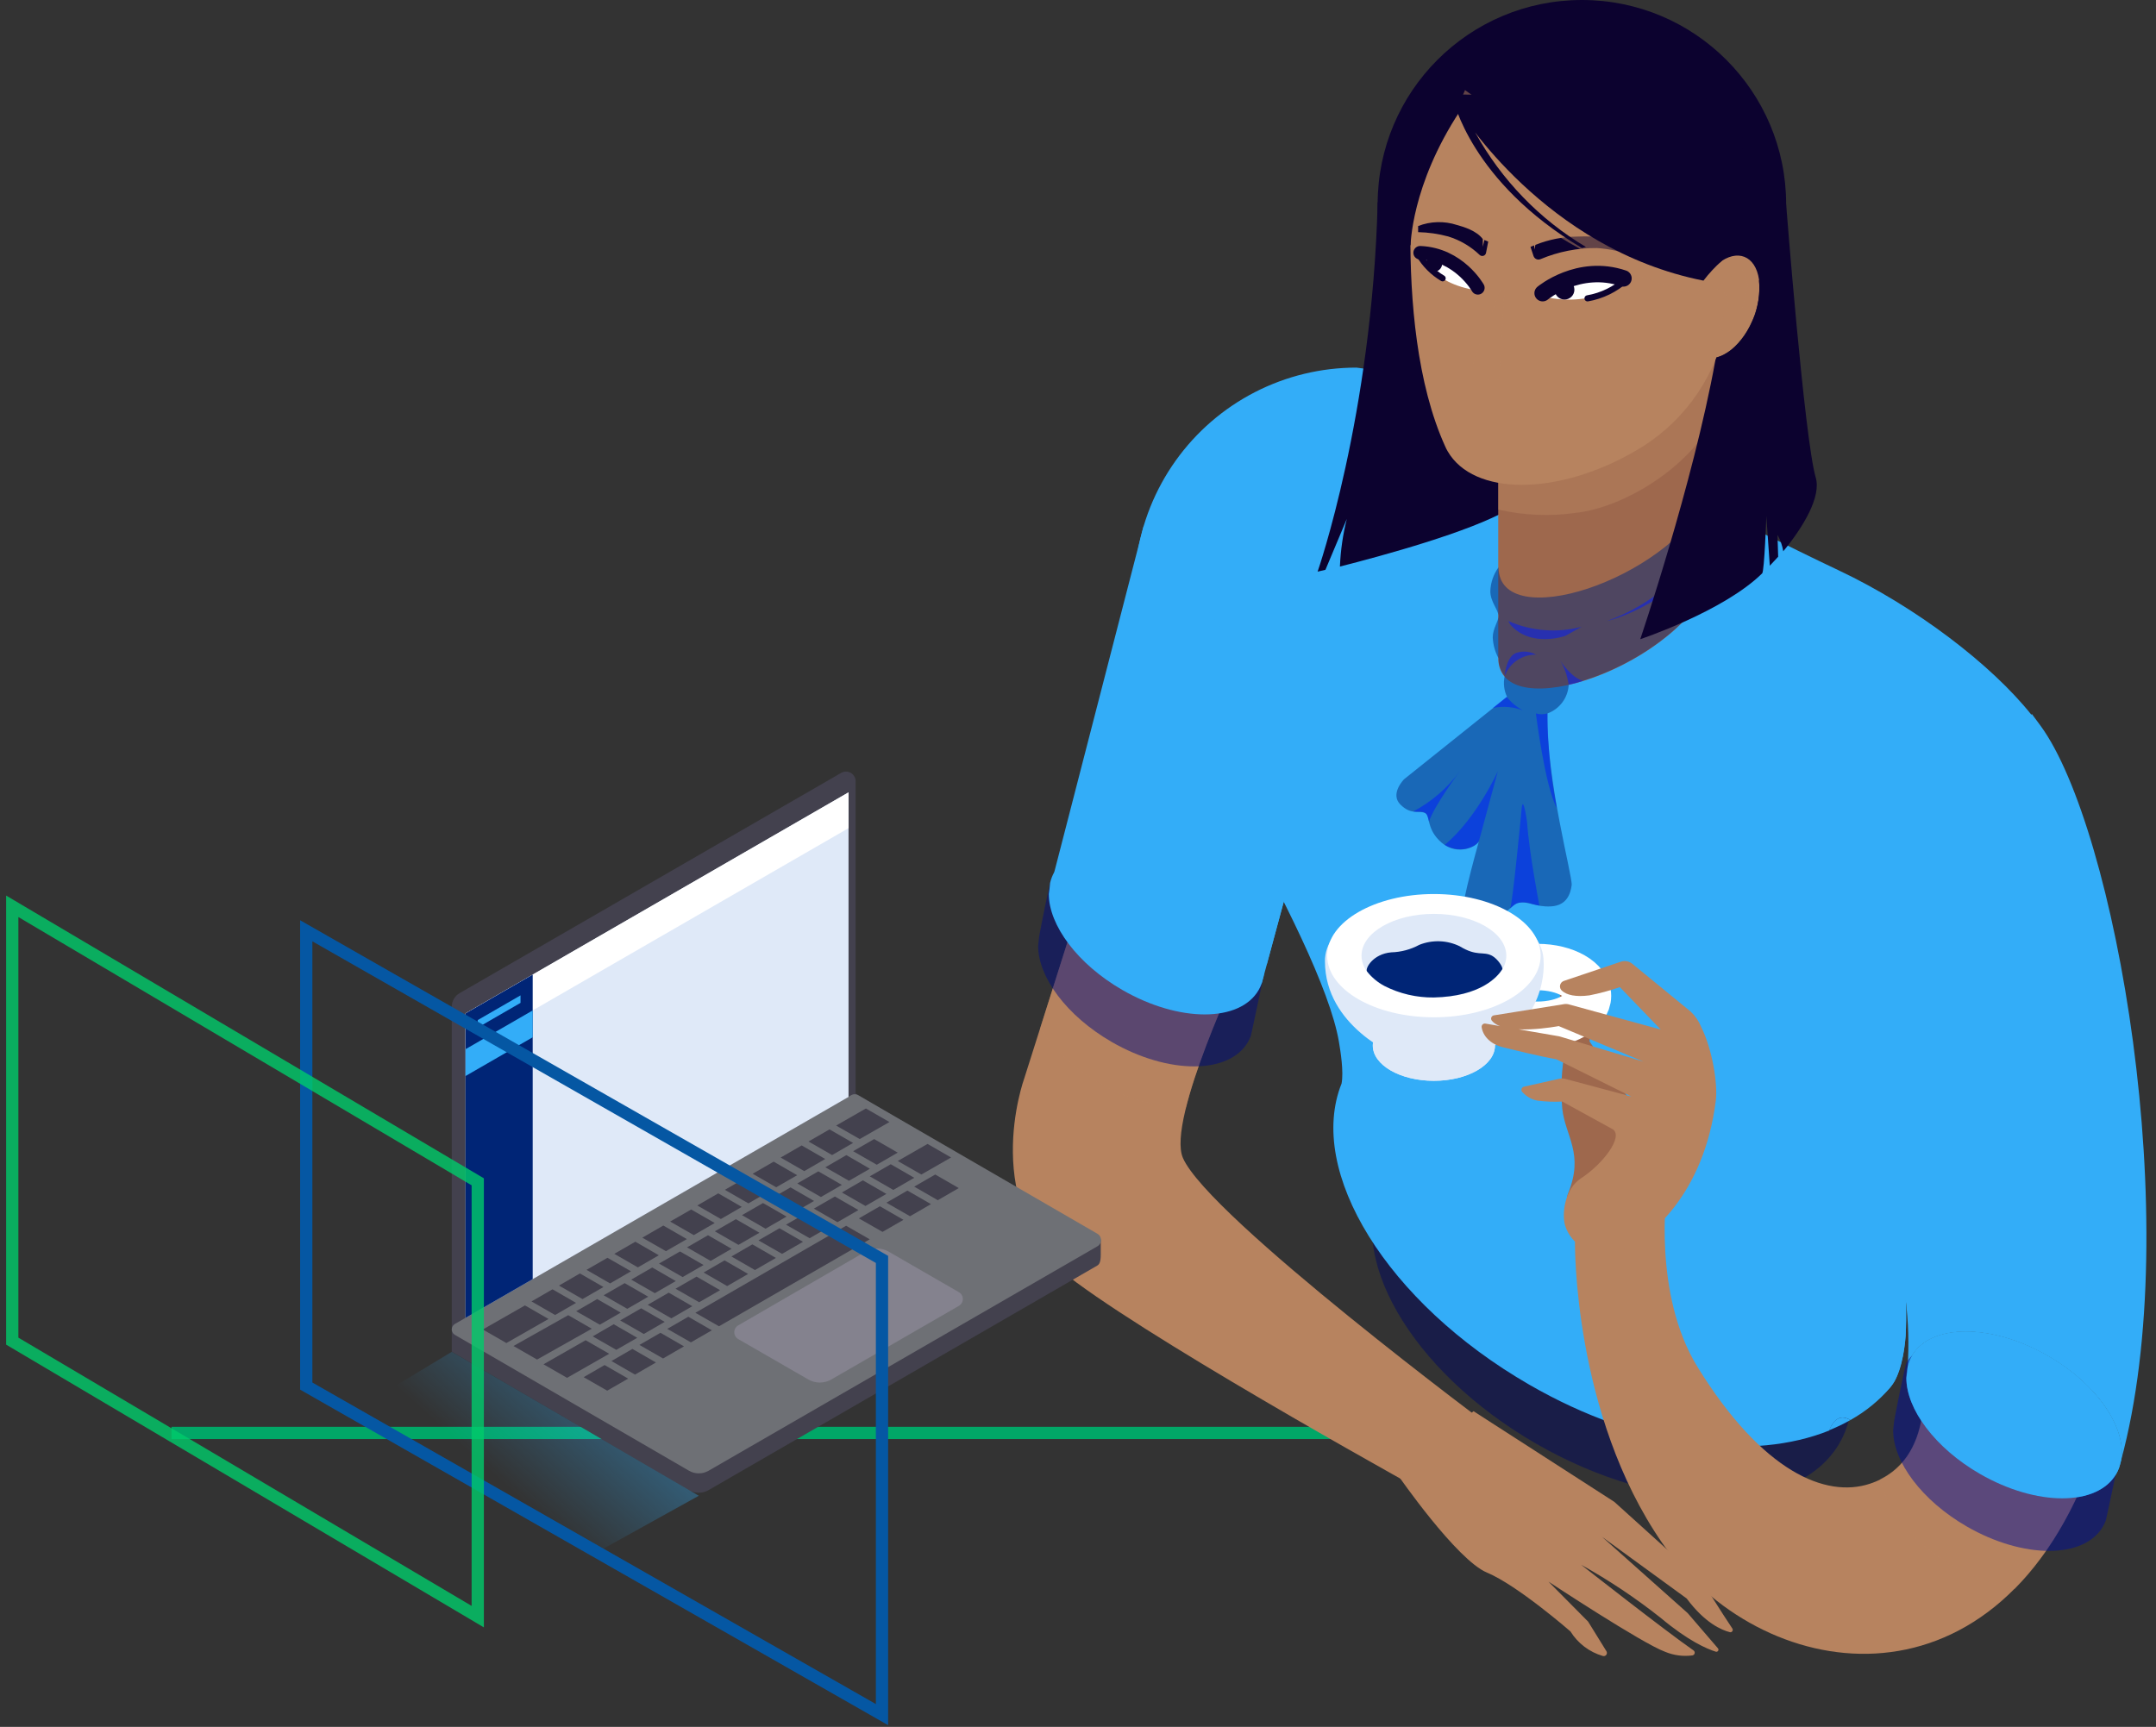 <svg xmlns="http://www.w3.org/2000/svg" width="176" height="141" viewBox="0 0 176 141" fill="none"><rect x="0" y="0" width="176" height="141" fill="#333333" stroke="none"/><path d="M118 117H14" stroke="#01A767" stroke-miterlimit="10"></path><path d="M88.288 73.305L83.618 88.036C83.618 88.036 79.716 98.71 87.859 104.705C95.819 110.568 117.031 122.241 117.031 122.241L122.097 116.821C122.097 116.821 98.661 99.385 96.564 94.545C95.211 91.425 101.399 78.489 101.399 78.489L88.288 73.305Z" fill="#B7835F"></path><g style="mix-blend-mode:multiply" opacity="0.5"><path d="M87.927 74.451L84.906 83.98C86.15 85.82 87.81 87.341 89.751 88.419C91.88 89.717 94.326 90.402 96.82 90.399C97.612 87.241 99.256 83.259 100.34 80.794C99.082 80.347 97.286 79.927 95.312 78.787C92.574 77.203 89.939 75.234 87.927 74.451Z" fill="#B7835F"></path></g><path opacity="0.5" d="M96.316 75.445C91.707 72.787 87.362 69.017 85.849 71.675C85.689 71.957 84.906 76.025 84.85 76.34C84.793 76.656 84.788 76.939 84.746 77.236C84.746 79.785 87.079 82.957 90.755 85.078C95.364 87.736 100.34 87.736 101.877 85.078C101.969 84.916 102.048 84.748 102.112 84.573C102.169 84.38 103.092 79.945 103.144 79.752C103.62 77.108 100.34 77.768 96.316 75.445Z" fill="#000D80"></path><path d="M129.134 33.347C138.343 33.347 145.808 25.882 145.808 16.673C145.808 7.465 138.343 0 129.134 0C119.926 0 112.461 7.465 112.461 16.673C112.461 25.882 119.926 33.347 129.134 33.347Z" fill="#0C022F"></path><path opacity="0.5" d="M150.171 117.825C146.736 123.772 135.637 123.791 125.378 117.867C115.119 111.944 109.586 102.316 113.017 96.373L150.963 115.827C150.797 116.528 150.531 117.201 150.171 117.825Z" fill="#00095E"></path><path d="M150.94 115.885L151.063 115.941C152.285 115.261 153.377 114.371 154.291 113.312C156.002 111.299 155.559 106.097 155.559 106.097C155.79 107.928 155.845 109.778 155.724 111.62C155.794 111.306 155.91 111.004 156.068 110.724C157.604 108.062 162.585 108.062 167.189 110.724C171.214 113.048 173.622 116.629 173.141 119.273C178.424 99.786 172.67 67.561 166.572 59.253C166.482 59.126 166.388 59.003 166.294 58.876L165.865 58.296L165.827 58.358C162.557 54.253 156.402 49.554 150.111 46.576C141.708 42.612 128.056 35.266 118.743 31.825C116.142 30.949 113.457 30.343 110.732 30.016C107.844 30.015 104.997 30.704 102.429 32.026C99.861 33.349 97.647 35.265 95.97 37.617C94.293 39.968 93.202 42.687 92.788 45.545C92.375 48.404 92.65 51.32 93.592 54.05C93.592 54.05 107.848 76.492 109.299 85.059C109.431 85.842 109.7 87.505 109.516 88.471C106.651 95.63 113.192 106.337 124.842 113.062C133.97 118.331 143.136 119.292 149.324 116.804C149.682 115.899 150.219 115.512 150.94 115.885Z" fill="#33ADF8"></path><path d="M150.941 115.885C150.216 115.513 149.683 115.885 149.32 116.781C149.92 116.541 150.502 116.26 151.064 115.942L150.941 115.885Z" fill="#33ADF8"></path><path d="M173.141 119.27C173.089 119.463 173.037 119.661 172.98 119.849C173.051 119.661 173.104 119.467 173.141 119.27V119.27Z" fill="#33ADF8"></path><path d="M155.621 112.509C155.662 112.213 155.697 111.915 155.725 111.613C155.655 111.907 155.62 112.207 155.621 112.509Z" fill="#33ADF8"></path><path d="M167.191 110.716C162.582 108.058 157.605 108.058 156.069 110.716C155.911 110.996 155.795 111.298 155.725 111.612C155.7 111.926 155.665 112.224 155.621 112.507C155.621 115.056 157.954 118.228 161.63 120.349C166.239 123.007 171.215 123.007 172.752 120.349C172.844 120.188 172.923 120.019 172.987 119.844C173.044 119.651 173.091 119.458 173.147 119.265C173.619 116.626 171.215 113.039 167.191 110.716Z" fill="#33ADF8"></path><path d="M97.187 71.202C92.578 68.544 87.601 68.544 86.065 71.202C85.907 71.483 85.791 71.784 85.721 72.098C85.696 72.412 85.661 72.71 85.617 72.993C85.617 75.543 87.95 78.714 91.626 80.835C96.235 83.493 101.211 83.493 102.748 80.835C102.84 80.674 102.919 80.505 102.983 80.331C103.04 80.138 103.087 79.944 103.144 79.751C103.619 77.107 101.211 73.526 97.187 71.202Z" fill="#33ADF8"></path><path d="M93.366 42.922L86.066 71.202L102.985 80.335L107.872 62.248L93.366 42.922Z" fill="#33ADF8"></path><g style="mix-blend-mode:multiply"><path d="M104.797 73.616L99.189 63.315C99.189 63.315 98.614 64.314 99.584 66.166C100.617 68.14 103.223 74.149 103.383 78.843L104.797 73.616Z" fill="#33ADF8"></path></g><path d="M123.139 41.604C119.981 43.437 112.856 45.374 109.382 46.26C109.435 44.948 109.623 43.645 109.943 42.372L108.2 46.524L107.559 46.675C107.559 46.675 112.007 33.95 112.464 16.514L133.436 8.102L132.559 36.377C132.559 36.377 125.467 40.242 123.139 41.604Z" fill="#0C022F"></path><path d="M139.963 46.867L140.048 27.795L122.305 27.725V53.748C122.366 59.488 137.347 54.412 139.963 46.867Z" fill="#9E684D"></path><g style="mix-blend-mode:multiply" opacity="0.5"><path d="M140.033 33.977C137.903 38.218 132.549 41.432 128.647 41.875C126.536 42.178 124.387 42.086 122.309 41.607V30.485L140.052 29.17L140.033 33.977Z" fill="#B7835F"></path></g><path opacity="0.5" d="M140.401 41.269C140.355 40.685 140.217 40.112 139.991 39.572L139.52 40.477C135.985 47.438 122.37 51.787 122.328 46.321C121.919 46.89 121.686 47.567 121.659 48.267C121.659 49.153 122.328 49.799 122.328 50.308C122.328 50.722 121.857 51.33 121.857 52.037C121.881 52.634 122.042 53.218 122.328 53.743C122.314 54.279 122.491 54.801 122.828 55.218C122.706 55.785 122.775 56.377 123.025 56.901L114.618 63.626C114.618 63.626 113.44 64.813 114.316 65.69C115.193 66.566 115.848 66.161 116.319 66.378C116.791 66.595 116.399 67.712 117.695 68.814C118.991 69.917 120.617 69.111 120.744 68.654V68.626C120.217 70.511 119.802 72.146 119.59 73.164C119.59 73.164 119.637 74.488 121.409 74.686C123.181 74.884 123.233 73.876 123.987 73.715C124.741 73.555 125.335 74.078 126.616 74.007C127.898 73.937 128.209 72.975 128.299 72.273C128.388 71.571 126.206 63.673 126.324 58.253C126.813 58.075 127.239 57.756 127.547 57.337C127.856 56.918 128.033 56.417 128.059 55.897C132.602 54.874 138.426 51.288 139.967 46.844C140.193 46.37 140.337 45.862 140.392 45.34C140.359 44.596 139.977 44.172 139.982 43.682C139.986 43.192 140.486 42.122 140.401 41.269Z" fill="#002576"></path><path d="M128.567 101.406C128.567 101.406 128.392 115.455 135.702 126.002C143.647 137.467 162.54 140.611 170.552 119.847L156.885 111.835C156.885 111.835 158.299 119.277 152.644 121.148C149.057 122.335 143.888 120.205 138.581 111.628C134.891 105.657 136.069 97.217 136.069 97.217L128.567 101.406Z" fill="#B7835F"></path><path opacity="0.5" d="M124.216 66.019C124.216 66.019 123.49 73.771 123.273 74.181C123.273 74.181 123.693 73.743 123.994 73.71C124.365 73.641 124.747 73.679 125.097 73.819L125.667 73.946C125.667 73.946 124.833 69.667 124.659 67.136C124.626 66.839 124.324 64.869 124.216 66.019Z" fill="#001AFF"></path><path opacity="0.5" d="M120.746 68.62L122.273 62.965C122.273 62.965 120.572 66.777 117.938 68.988C118.349 69.228 118.818 69.353 119.295 69.35C120.006 69.317 120.643 68.936 120.746 68.62Z" fill="#001AFF"></path><path opacity="0.5" d="M115.367 66.256C116.871 65.458 118.174 64.331 119.18 62.957C119.18 62.957 117.12 65.709 116.649 67.085C116.649 67.085 116.555 66.52 116.38 66.402C116.262 66.321 116.123 66.277 115.98 66.275C115.688 66.265 115.565 66.298 115.367 66.256Z" fill="#001AFF"></path><path opacity="0.5" d="M122.998 56.9C123.36 57.357 123.813 57.734 124.327 58.008C123.543 57.707 122.69 57.637 121.867 57.805L122.998 56.9Z" fill="#001AFF"></path><path opacity="0.5" d="M126.321 58.252C126.014 58.343 125.687 58.343 125.379 58.252C125.379 58.252 126.109 64.171 127.085 65.981C126.592 63.434 126.336 60.846 126.321 58.252V58.252Z" fill="#001AFF"></path><path opacity="0.5" d="M140.05 43.254C140.05 43.254 137.166 48.584 131.176 50.705C131.176 50.705 135.705 49.795 140.224 44.578C140.012 44.171 139.95 43.702 140.05 43.254V43.254Z" fill="#001AFF"></path><path opacity="0.5" d="M123.121 50.703C125.008 51.536 127.122 51.702 129.116 51.174L127.782 51.919C127.782 51.919 125.016 52.928 123.31 51.028L123.121 50.703Z" fill="#001AFF"></path><path opacity="0.5" d="M128.054 55.92C127.96 55.223 127.728 54.551 127.371 53.945C127.371 53.945 128.266 55.359 129.256 55.599C129.261 55.595 128.422 55.854 128.054 55.92Z" fill="#001AFF"></path><path opacity="0.5" d="M125.397 53.455C125.168 53.327 124.915 53.246 124.654 53.216C124.392 53.186 124.128 53.208 123.875 53.281C122.933 53.497 122.824 55.222 122.824 55.222C123.014 54.696 123.365 54.242 123.826 53.925C124.288 53.608 124.837 53.443 125.397 53.455Z" fill="#001AFF"></path><g style="mix-blend-mode:multiply"><path d="M155.562 106.093C155.562 106.093 156.076 92.016 151.924 84.32L151.58 86.677C153.074 93.769 154.987 105.056 151.066 115.923C151.066 115.923 153.922 114.038 154.653 112.78C154.653 112.78 155.36 111.569 155.562 109.095C155.558 109.114 155.657 106.639 155.562 106.093Z" fill="#33ADF8"></path></g><path d="M134.467 97.399C134.467 97.399 127.101 99.647 128.001 97.456C129.345 94.19 127.775 92.786 127.53 90.509C127.393 88.917 127.469 87.313 127.756 85.74L127.285 80.627C127.285 80.627 129.868 80.792 129.769 85.052L134.307 91.65L134.467 97.399Z" fill="#9E684D"></path><path d="M117.052 88.249C119.806 88.249 122.038 86.96 122.038 85.37C122.038 83.779 119.806 82.49 117.052 82.49C114.299 82.49 112.066 83.779 112.066 85.37C112.066 86.96 114.299 88.249 117.052 88.249Z" fill="#DFE9F8"></path><g style="mix-blend-mode:multiply"><path d="M117.052 88.249C119.806 88.249 122.038 86.96 122.038 85.37C122.038 83.779 119.806 82.49 117.052 82.49C114.299 82.49 112.066 83.779 112.066 85.37C112.066 86.96 114.299 88.249 117.052 88.249Z" fill="#DFE9F8"></path></g><path d="M122.852 83.106C123.687 83.493 124.599 83.686 125.519 83.672C127.79 83.672 129.633 82.607 129.633 81.315C129.633 80.024 127.79 78.959 125.519 78.959" stroke="white" stroke-width="3.787" stroke-miterlimit="10"></path><path d="M117.053 73.336C121.987 73.336 126.007 75.645 126.007 78.492C126.007 78.492 126.544 83.963 120.178 86.183H120.145C119.176 86.594 118.134 86.806 117.081 86.806C116.029 86.806 114.987 86.594 114.018 86.183H113.985C113.985 86.183 108.16 83.826 108.16 78.492C108.123 75.645 112.119 73.336 117.053 73.336Z" fill="#DFE9F8"></path><path d="M117.054 83.064C121.866 83.064 125.767 80.811 125.767 78.031C125.767 75.251 121.866 72.998 117.054 72.998C112.241 72.998 108.34 75.251 108.34 78.031C108.34 80.811 112.241 83.064 117.054 83.064Z" fill="white"></path><g style="mix-blend-mode:multiply"><path d="M117.054 81.443C120.318 81.443 122.964 79.915 122.964 78.031C122.964 76.147 120.318 74.619 117.054 74.619C113.79 74.619 111.145 76.147 111.145 78.031C111.145 79.915 113.79 81.443 117.054 81.443Z" fill="#DFE9F8"></path></g><path d="M121.931 82.908L127.615 81.999C127.752 81.969 127.893 81.969 128.03 81.999L135.57 84.063L132.233 80.599C131.421 80.883 130.589 81.108 129.745 81.273C128.628 81.419 127.907 81.25 127.507 80.896C127.443 80.841 127.395 80.771 127.368 80.691C127.341 80.612 127.336 80.527 127.353 80.445C127.37 80.363 127.408 80.287 127.464 80.224C127.52 80.162 127.592 80.116 127.671 80.09L132.309 78.526C132.467 78.471 132.637 78.459 132.802 78.488C132.967 78.518 133.122 78.589 133.251 78.695L138.02 82.602C138.391 82.954 138.682 83.382 138.873 83.856C139.769 85.637 140.24 88.479 140.066 89.864C139.123 97.433 134.707 101.288 132.054 102.174C131.252 102.457 130.373 102.424 129.594 102.083C128.815 101.742 128.195 101.117 127.86 100.336C127.822 100.238 127.788 100.138 127.756 100.034C127.502 99.148 127.695 97.098 129.071 96.203C130.843 95.053 132.54 92.819 131.663 92.211L127.535 89.944C126.862 89.978 126.187 89.953 125.518 89.869C125.056 89.786 124.634 89.554 124.316 89.209C124.272 89.18 124.237 89.139 124.217 89.09C124.197 89.041 124.192 88.987 124.202 88.935C124.213 88.883 124.239 88.836 124.277 88.799C124.315 88.762 124.363 88.738 124.415 88.728L127.276 88.083C127.43 88.045 127.592 88.045 127.747 88.083L133.176 89.534L127.049 86.49C127.049 86.49 125.73 86.273 122.686 85.51C121.606 85.237 121.046 84.539 120.951 83.87C120.946 83.829 120.951 83.787 120.965 83.747C120.979 83.708 121.002 83.673 121.032 83.645C121.063 83.616 121.099 83.595 121.139 83.584C121.179 83.572 121.221 83.57 121.262 83.578L127.243 84.61L127.36 84.638L134.161 86.683L127.243 83.78C127.243 83.78 122.836 84.629 121.785 83.342C121.756 83.307 121.736 83.264 121.728 83.219C121.719 83.174 121.723 83.128 121.737 83.084C121.752 83.041 121.778 83.002 121.812 82.971C121.846 82.94 121.887 82.919 121.931 82.908V82.908Z" fill="#B7835F"></path><path d="M140.317 22.611L141.377 9.086H115.788C115.788 9.086 113.313 26.198 117.984 36.471C118.04 36.598 118.106 36.726 118.177 36.848C120.288 40.5 127.131 40.5 133.451 36.848C135.283 35.811 136.881 34.406 138.143 32.72C139.405 31.035 140.304 29.106 140.783 27.055C140.915 26.443 140.086 26.584 140.044 26.028C139.992 25.307 141.085 23.62 141.085 23.62C140.877 23.249 140.619 22.91 140.317 22.611V22.611Z" fill="#B7835F"></path><path d="M143.592 22.816C143.694 23.885 143.543 24.964 143.151 25.965C142.759 26.965 142.137 27.859 141.334 28.574C139.793 29.804 138.304 29.22 138.012 27.269C137.909 26.199 138.06 25.12 138.452 24.12C138.844 23.119 139.467 22.225 140.269 21.51C141.81 20.28 143.299 20.869 143.592 22.816Z" fill="#B7835F"></path><path d="M145.807 16.672C145.807 16.672 147.292 35.749 148.22 38.986C148.691 40.551 147.212 43.025 145.572 45.014C145.496 44.542 145.336 44.087 145.1 43.671L145.157 45.457C145.006 45.626 144.629 46.022 144.474 46.192L144.191 42.148C144.191 42.148 144.031 46.64 143.852 46.814C140.689 49.929 133.898 52.191 133.898 52.191C133.898 52.191 138.182 39.575 140.025 29.448C140.055 29.355 140.093 29.266 140.138 29.179C140.138 29.179 141.943 28.807 143.074 26.13C143.523 25.122 143.701 24.014 143.592 22.916L145.807 16.672Z" fill="#0C022F"></path><path d="M113.571 77.759C114.373 77.738 115.158 77.528 115.862 77.146C116.39 76.935 116.956 76.836 117.524 76.856C118.092 76.876 118.649 77.015 119.161 77.264C120.574 78.126 121.046 77.65 121.79 78.032C122.262 78.287 122.733 79.008 122.629 79.149C122.247 79.752 120.886 81.355 117.049 81.444C115.647 81.462 114.261 81.138 113.011 80.501C112.464 80.209 111.983 79.808 111.597 79.323C111.413 79.097 112.059 77.891 113.571 77.759Z" fill="#002576"></path><path d="M140.311 26.086C140.709 26.086 141.032 25.526 141.032 24.837C141.032 24.147 140.709 23.588 140.311 23.588C139.913 23.588 139.59 24.147 139.59 24.837C139.59 25.526 139.913 26.086 140.311 26.086Z" fill="#B7835F"></path><g style="mix-blend-mode:multiply" opacity="0.5"><path d="M140.039 23.694C140.039 23.694 141.114 22.718 141.877 22.04C142.287 21.677 142.914 22.714 142.504 24.118C142.362 24.589 141.976 26.437 140.892 27.346C140.892 27.346 140.6 27.601 140.638 27.346C140.718 26.781 140.303 26.818 140.378 26.484C140.43 26.273 140.534 26.079 140.68 25.918C140.68 25.918 140.996 25.701 141.033 24.849C141.071 23.995 140.524 23.6 140.312 23.6C140.214 23.602 140.118 23.635 140.039 23.694Z" fill="#B7835F"></path></g><path d="M120.288 115.225L131.782 122.628L138.927 129.084C138.927 129.084 140.614 131.78 141.42 132.977C141.44 133.009 141.45 133.046 141.449 133.084C141.449 133.122 141.437 133.159 141.415 133.19C141.393 133.221 141.363 133.245 141.328 133.26C141.293 133.274 141.254 133.277 141.217 133.269C140.539 133.1 139.177 132.52 137.687 130.517L130.783 125.489L137.772 131.714L140.242 134.589C140.265 134.617 140.279 134.651 140.282 134.687C140.284 134.723 140.275 134.759 140.255 134.79C140.236 134.82 140.207 134.844 140.173 134.857C140.139 134.87 140.102 134.872 140.067 134.862C139.327 134.631 137.805 133.976 135.562 132.096C133.52 130.479 131.349 129.031 129.073 127.765C129.073 127.765 135.873 133.109 138.248 134.759C138.284 134.784 138.312 134.819 138.328 134.859C138.344 134.9 138.348 134.944 138.34 134.987C138.331 135.03 138.31 135.07 138.28 135.101C138.25 135.132 138.211 135.154 138.168 135.164C137.406 135.267 136.63 135.165 135.92 134.867C134.063 134.193 126.401 129.136 126.401 129.136L129.643 132.407L131.137 134.824C131.165 134.869 131.18 134.922 131.177 134.975C131.175 135.028 131.156 135.08 131.124 135.122C131.091 135.164 131.047 135.195 130.996 135.211C130.945 135.227 130.891 135.227 130.84 135.211C129.743 134.892 128.803 134.178 128.201 133.208C128.201 133.208 123.875 129.438 121.391 128.406C118.908 127.374 114.129 120.465 114.129 120.465L120.288 115.225Z" fill="#B7835F"></path><g style="mix-blend-mode:multiply" opacity="0.5"><path d="M120.168 30.01C119.97 30.882 121.04 31.165 122.369 31.009L122.807 23.785C122.809 23.743 122.795 23.702 122.77 23.669C122.744 23.636 122.708 23.613 122.667 23.604C122.626 23.595 122.583 23.6 122.546 23.62C122.509 23.639 122.48 23.671 122.463 23.709C121.719 25.58 120.295 29.35 120.168 30.01Z" fill="#B7835F"></path></g><path d="M125.187 20.908C125.206 20.963 125.236 21.013 125.275 21.056C125.313 21.098 125.36 21.132 125.413 21.156C125.465 21.18 125.522 21.193 125.58 21.194C125.637 21.195 125.695 21.185 125.748 21.163C127.211 20.547 128.784 20.238 130.371 20.253C131.359 20.321 132.331 20.529 133.26 20.871L133.114 19.787C131.702 19.413 130.242 19.254 128.783 19.316C127.602 19.325 126.434 19.555 125.338 19.994L125.272 20.376L125.23 20.037L124.938 20.154L125.187 20.908Z" fill="#0C022F"></path><path d="M121.308 20.652C121.297 20.706 121.271 20.757 121.234 20.798C121.197 20.839 121.15 20.87 121.097 20.887C121.044 20.904 120.988 20.906 120.934 20.894C120.879 20.881 120.83 20.855 120.789 20.817C120.063 20.122 119.186 19.606 118.226 19.309C117.423 19.092 116.597 18.973 115.766 18.955V18.456C116.781 18.062 117.902 18.032 118.937 18.371C119.503 18.526 120.544 18.842 121.044 19.521V20.148L121.176 19.596L121.487 19.728L121.308 20.652Z" fill="#0C022F"></path><g style="mix-blend-mode:multiply" opacity="0.5"><path d="M164.999 118.23C161.992 116.496 159.103 114.286 157.034 113.701C157.034 115.845 156.563 119.253 153.5 120.77C153.905 123.169 156.111 125.954 159.433 127.839C160.984 128.767 162.689 129.407 164.466 129.729C166.728 127.448 168.745 124.366 170.348 120.374C169.075 119.861 167.143 119.469 164.999 118.23Z" fill="#B7835F"></path></g><path opacity="0.5" d="M166.113 115.005C161.504 112.347 157.158 108.577 155.646 111.235C155.486 111.518 154.703 115.585 154.647 115.901C154.59 116.217 154.585 116.499 154.543 116.796C154.543 119.346 156.876 122.517 160.552 124.638C165.161 127.296 170.137 127.296 171.673 124.638C171.766 124.477 171.845 124.308 171.909 124.134C171.966 123.941 172.889 119.506 172.941 119.313C173.422 116.674 170.123 117.329 166.113 115.005Z" fill="#000F98"></path><path d="M167.191 110.714C162.582 108.056 157.605 108.056 156.069 110.714C155.911 110.994 155.795 111.296 155.725 111.61C155.7 111.924 155.665 112.222 155.621 112.505C155.621 115.055 157.954 118.226 161.63 120.347C166.239 123.005 171.215 123.005 172.752 120.347C172.844 120.186 172.923 120.017 172.987 119.843C173.044 119.649 173.091 119.456 173.147 119.263C173.619 116.624 171.215 113.037 167.191 110.714Z" fill="#33ADF8"></path><g style="mix-blend-mode:multiply" opacity="0.5"><path d="M118.062 10.914C118.062 10.914 123.576 20.127 138.492 24.019L139.59 21.87L119.594 7.355L118.062 10.914Z" fill="#B7835F"></path></g><path d="M115.15 20.072C115.15 20.072 115.174 15.148 119.179 9.068C119.179 9.068 126.065 20.332 139.057 22.914C139.503 22.329 140.005 21.79 140.556 21.302L142.441 16.863L142.106 8.088L115.951 7.664L113.977 17.245L115.15 20.072Z" fill="#0C022F"></path><path d="M118.629 8.088C118.629 8.088 120.043 14.832 129.133 20.251L129.468 20.171C125.691 17.917 122.578 14.703 120.448 10.854L120.514 10.039L118.629 8.088Z" fill="#0C022F"></path><g style="mix-blend-mode:multiply"><path d="M120.908 33.427C120.823 33.47 120.753 33.538 120.707 33.622C120.661 33.706 120.641 33.801 120.651 33.897C120.661 33.992 120.699 34.082 120.761 34.154C120.823 34.227 120.906 34.279 120.998 34.304C121.936 34.535 122.91 34.59 123.868 34.464C124.933 34.403 125.969 34.093 126.894 33.559C125.951 33.627 125.003 33.599 124.066 33.474C123.557 33.338 122.586 33.23 122.124 33.574C121.943 33.466 121.741 33.398 121.532 33.372C121.322 33.347 121.11 33.366 120.908 33.427V33.427Z" fill="#B7835F"></path></g><path d="M132.782 22.792C132.782 22.792 130.426 25.252 125.93 24.205C125.93 24.201 128.969 21.072 132.782 22.792Z" fill="white"></path><path d="M127.716 24.459C128.161 24.459 128.522 24.099 128.522 23.654C128.522 23.209 128.161 22.848 127.716 22.848C127.271 22.848 126.91 23.209 126.91 23.654C126.91 24.099 127.271 24.459 127.716 24.459Z" fill="#0C022F"></path><path d="M125.93 23.936C125.93 23.936 128.861 21.485 132.527 22.729" stroke="#0C022F" stroke-width="1.345" stroke-linecap="round" stroke-linejoin="round"></path><path d="M115.727 20.609C115.727 20.609 116.82 23.187 120.566 23.701C120.566 23.696 119.153 20.397 115.727 20.609Z" fill="white"></path><path d="M117.683 21.762C117.813 21.421 117.643 21.04 117.303 20.91C116.962 20.779 116.581 20.95 116.451 21.29C116.32 21.63 116.491 22.012 116.831 22.142C117.171 22.272 117.553 22.102 117.683 21.762Z" fill="#0C022F"></path><path d="M120.642 23.502C120.642 23.502 119.111 20.764 115.93 20.637" stroke="#0C022F" stroke-width="1.104" stroke-linecap="round" stroke-linejoin="round"></path><path d="M129.594 24.36C130.761 24.158 131.847 23.63 132.728 22.838" stroke="#0C022F" stroke-width="0.5" stroke-linecap="round" stroke-linejoin="round"></path><path d="M115.848 20.797C116.315 21.59 116.974 22.253 117.766 22.724" stroke="#0C022F" stroke-width="0.5" stroke-linecap="round" stroke-linejoin="round"></path><path d="M69.844 63.769V89.302L36.879 108.657V82.186C36.882 81.963 36.943 81.744 37.056 81.552C37.169 81.359 37.331 81.2 37.525 81.088L68.67 63.105C68.788 63.037 68.922 63.001 69.058 63C69.195 62.999 69.329 63.034 69.447 63.102C69.566 63.169 69.665 63.266 69.734 63.383C69.804 63.5 69.842 63.633 69.844 63.769V63.769Z" fill="#43414E"></path><path d="M89.561 103.342L57.841 121.67C57.599 121.81 57.324 121.884 57.044 121.884C56.765 121.884 56.49 121.81 56.248 121.67L36.879 110.36V108.507L69.768 89.242L89.858 101.208V102.442C89.858 103.041 89.745 103.239 89.561 103.342Z" fill="#43414E"></path><path d="M89.559 101.776L57.839 120.09C57.597 120.229 57.323 120.302 57.044 120.302C56.766 120.302 56.492 120.229 56.25 120.09L37.136 108.996C37.058 108.951 36.993 108.885 36.948 108.807C36.903 108.728 36.879 108.639 36.879 108.548C36.879 108.458 36.903 108.369 36.948 108.29C36.993 108.212 37.058 108.146 37.136 108.101L69.498 89.415C69.58 89.367 69.673 89.342 69.769 89.342C69.864 89.342 69.957 89.367 70.04 89.415L89.564 100.725C89.66 100.776 89.739 100.852 89.795 100.945C89.85 101.038 89.879 101.144 89.879 101.252C89.879 101.361 89.849 101.467 89.792 101.559C89.736 101.651 89.655 101.726 89.559 101.776Z" fill="#6E7075"></path><path d="M78.265 106.631L67.865 112.634C67.578 112.8 67.253 112.887 66.922 112.887C66.591 112.887 66.266 112.8 65.98 112.634L60.263 109.336C60.165 109.279 60.084 109.197 60.028 109.099C59.971 109.001 59.941 108.89 59.941 108.777C59.941 108.664 59.971 108.553 60.028 108.455C60.084 108.357 60.165 108.275 60.263 108.219L70.654 102.196C70.941 102.03 71.266 101.943 71.597 101.943C71.928 101.943 72.253 102.03 72.54 102.196L78.256 105.495C78.359 105.549 78.445 105.631 78.505 105.73C78.566 105.83 78.598 105.943 78.599 106.06C78.6 106.176 78.57 106.291 78.511 106.391C78.452 106.492 78.367 106.574 78.265 106.631V106.631Z" fill="#84828E"></path><path d="M70.998 101.191L58.693 108.293L56.766 107.191L69.07 100.084L70.998 101.191Z" fill="#43414E"></path><path d="M70.113 99.482L71.829 98.492L73.751 99.6L72.041 100.585L70.113 99.482Z" fill="#43414E"></path><path d="M73.285 94.797L75.717 93.402L77.64 94.51L75.213 95.9L73.285 94.797Z" fill="#43414E"></path><path d="M68.254 91.903L70.686 90.508L72.608 91.615L70.181 93.005L68.254 91.903Z" fill="#43414E"></path><path d="M44.367 111.395L47.807 109.43L49.73 110.537L46.29 112.502L44.367 111.395Z" fill="#43414E"></path><path d="M41.918 109.901L46.386 107.385L48.308 108.492L43.841 111.009L41.918 109.901Z" fill="#43414E"></path><path d="M39.414 108.553L42.854 106.588L44.777 107.695L41.337 109.661L39.414 108.553Z" fill="#43414E"></path><path d="M74.629 96.89L76.344 95.9L78.267 97.008L76.556 97.998L74.629 96.89Z" fill="#43414E"></path><path d="M72.359 98.201L74.075 97.211L75.998 98.318L74.287 99.308L72.359 98.201Z" fill="#43414E"></path><path d="M61.914 101.277L63.629 100.287L65.552 101.395L63.842 102.38L61.914 101.277Z" fill="#43414E"></path><path d="M71 96.05L72.715 95.061L74.633 96.168L72.923 97.158L71 96.05Z" fill="#43414E"></path><path d="M68.727 97.367L70.437 96.377L72.36 97.484L70.649 98.469L68.727 97.367Z" fill="#43414E"></path><path d="M66.438 98.685L68.153 97.695L70.076 98.803L68.365 99.792L66.438 98.685Z" fill="#43414E"></path><path d="M64.164 99.996L65.879 99.006L67.802 100.113L66.091 101.103L64.164 99.996Z" fill="#43414E"></path><path d="M50.625 107.814L52.34 106.824L54.263 107.932L52.553 108.921L50.625 107.814Z" fill="#43414E"></path><path d="M48.383 109.115L50.098 108.125L52.021 109.232L50.31 110.217L48.383 109.115Z" fill="#43414E"></path><path d="M59.707 102.593L61.418 101.604L63.34 102.711L61.63 103.701L59.707 102.593Z" fill="#43414E"></path><path d="M57.438 103.902L59.148 102.912L61.071 104.02L59.36 105.009L57.438 103.902Z" fill="#43414E"></path><path d="M55.145 105.226L56.86 104.236L58.783 105.344L57.072 106.329L55.145 105.226Z" fill="#43414E"></path><path d="M52.875 106.537L54.59 105.547L56.513 106.654L54.803 107.644L52.875 106.537Z" fill="#43414E"></path><path d="M60.57 99.218L62.286 98.228L64.209 99.336L62.493 100.326L60.57 99.218Z" fill="#43414E"></path><path d="M69.644 93.996L71.36 93.006L73.283 94.113L71.572 95.103L69.644 93.996Z" fill="#43414E"></path><path d="M67.375 95.311L69.09 94.316L71.013 95.429L69.302 96.413L67.375 95.311Z" fill="#43414E"></path><path d="M65.086 96.63L66.801 95.641L68.724 96.748L67.013 97.738L65.086 96.63Z" fill="#43414E"></path><path d="M62.816 97.941L64.532 96.951L66.455 98.059L64.744 99.048L62.816 97.941Z" fill="#43414E"></path><path d="M49.277 105.759L50.993 104.77L52.916 105.877L51.205 106.867L49.277 105.759Z" fill="#43414E"></path><path d="M47.035 107.06L48.751 106.07L50.673 107.178L48.963 108.163L47.035 107.06Z" fill="#43414E"></path><path d="M58.355 100.537L60.071 99.547L61.994 100.654L60.283 101.644L58.355 100.537Z" fill="#43414E"></path><path d="M56.082 101.847L57.797 100.857L59.72 101.965L58.01 102.955L56.082 101.847Z" fill="#43414E"></path><path d="M53.797 103.171L55.512 102.182L57.435 103.289L55.724 104.274L53.797 103.171Z" fill="#43414E"></path><path d="M51.527 104.482L53.243 103.492L55.166 104.6L53.455 105.589L51.527 104.482Z" fill="#43414E"></path><path d="M56.922 98.427L58.633 97.438L60.555 98.545L58.845 99.535L56.922 98.427Z" fill="#43414E"></path><path d="M66 93.204L67.715 92.215L69.638 93.322L67.927 94.312L66 93.204Z" fill="#43414E"></path><path d="M63.727 94.515L65.442 93.525L67.365 94.633L65.654 95.623L63.727 94.515Z" fill="#43414E"></path><path d="M61.441 95.839L63.157 94.85L65.075 95.957L63.364 96.942L61.441 95.839Z" fill="#43414E"></path><path d="M59.172 97.15L60.883 96.16L62.805 97.268L61.095 98.257L59.172 97.15Z" fill="#43414E"></path><path d="M45.629 104.968L47.34 103.979L49.262 105.086L47.552 106.071L45.629 104.968Z" fill="#43414E"></path><path d="M43.387 106.263L45.102 105.273L47.025 106.381L45.314 107.371L43.387 106.263Z" fill="#43414E"></path><path d="M54.707 99.741L56.422 98.756L58.345 99.859L56.635 100.848L54.707 99.741Z" fill="#43414E"></path><path d="M52.434 101.056L54.149 100.066L56.072 101.174L54.361 102.159L52.434 101.056Z" fill="#43414E"></path><path d="M50.148 102.376L51.864 101.387L53.782 102.494L52.071 103.484L50.148 102.376Z" fill="#43414E"></path><path d="M47.879 103.684L49.59 102.699L51.512 103.802L49.802 104.792L47.879 103.684Z" fill="#43414E"></path><path d="M54.473 108.503L56.188 107.514L58.111 108.621L56.4 109.606L54.473 108.503Z" fill="#43414E"></path><path d="M52.199 109.814L53.915 108.824L55.837 109.932L54.127 110.921L52.199 109.814Z" fill="#43414E"></path><path d="M49.914 111.13L51.625 110.141L53.547 111.248L51.837 112.238L49.914 111.13Z" fill="#43414E"></path><path d="M47.645 112.447L49.355 111.457L51.278 112.565L49.567 113.549L47.645 112.447Z" fill="#43414E"></path><path d="M69.268 89.566L38 107.611V82.742L69.268 64.697V89.566Z" fill="#DFE9F8"></path><path d="M69.268 67.619L38 85.668V82.742L69.268 64.697V67.619Z" fill="white"></path><path d="M43.486 104.445L38 107.612V82.743L43.486 79.576V104.445Z" fill="#002576"></path><path d="M43.486 84.693L38 87.86V85.669L43.486 82.502V84.693Z" fill="#33ADF8"></path><path d="M42.492 81.886L39 83.903V83.29L42.492 81.273V81.886Z" fill="#33ADF8"></path><path d="M36.879 110.377L28 115.74L47.878 127.215L57.044 122.13L36.879 110.377Z" fill="url(#paint0_linear_1180_9)"></path><path d="M25 113.175L72 140V102.832L25 76V113.175Z" stroke="#0557A3" stroke-miterlimit="10"></path><path opacity="0.8" d="M1 109.505L39 132V96.495L1 74V109.505Z" stroke="#00CB6A" stroke-miterlimit="10"></path><defs><linearGradient id="paint0_linear_1180_9" x1="48.679" y1="112.106" x2="40.809" y2="120.834" gradientUnits="userSpaceOnUse"><stop stop-color="#33ADF8" stop-opacity="0.4"></stop><stop offset="1" stop-color="#33ADF8" stop-opacity="0"></stop></linearGradient></defs></svg>